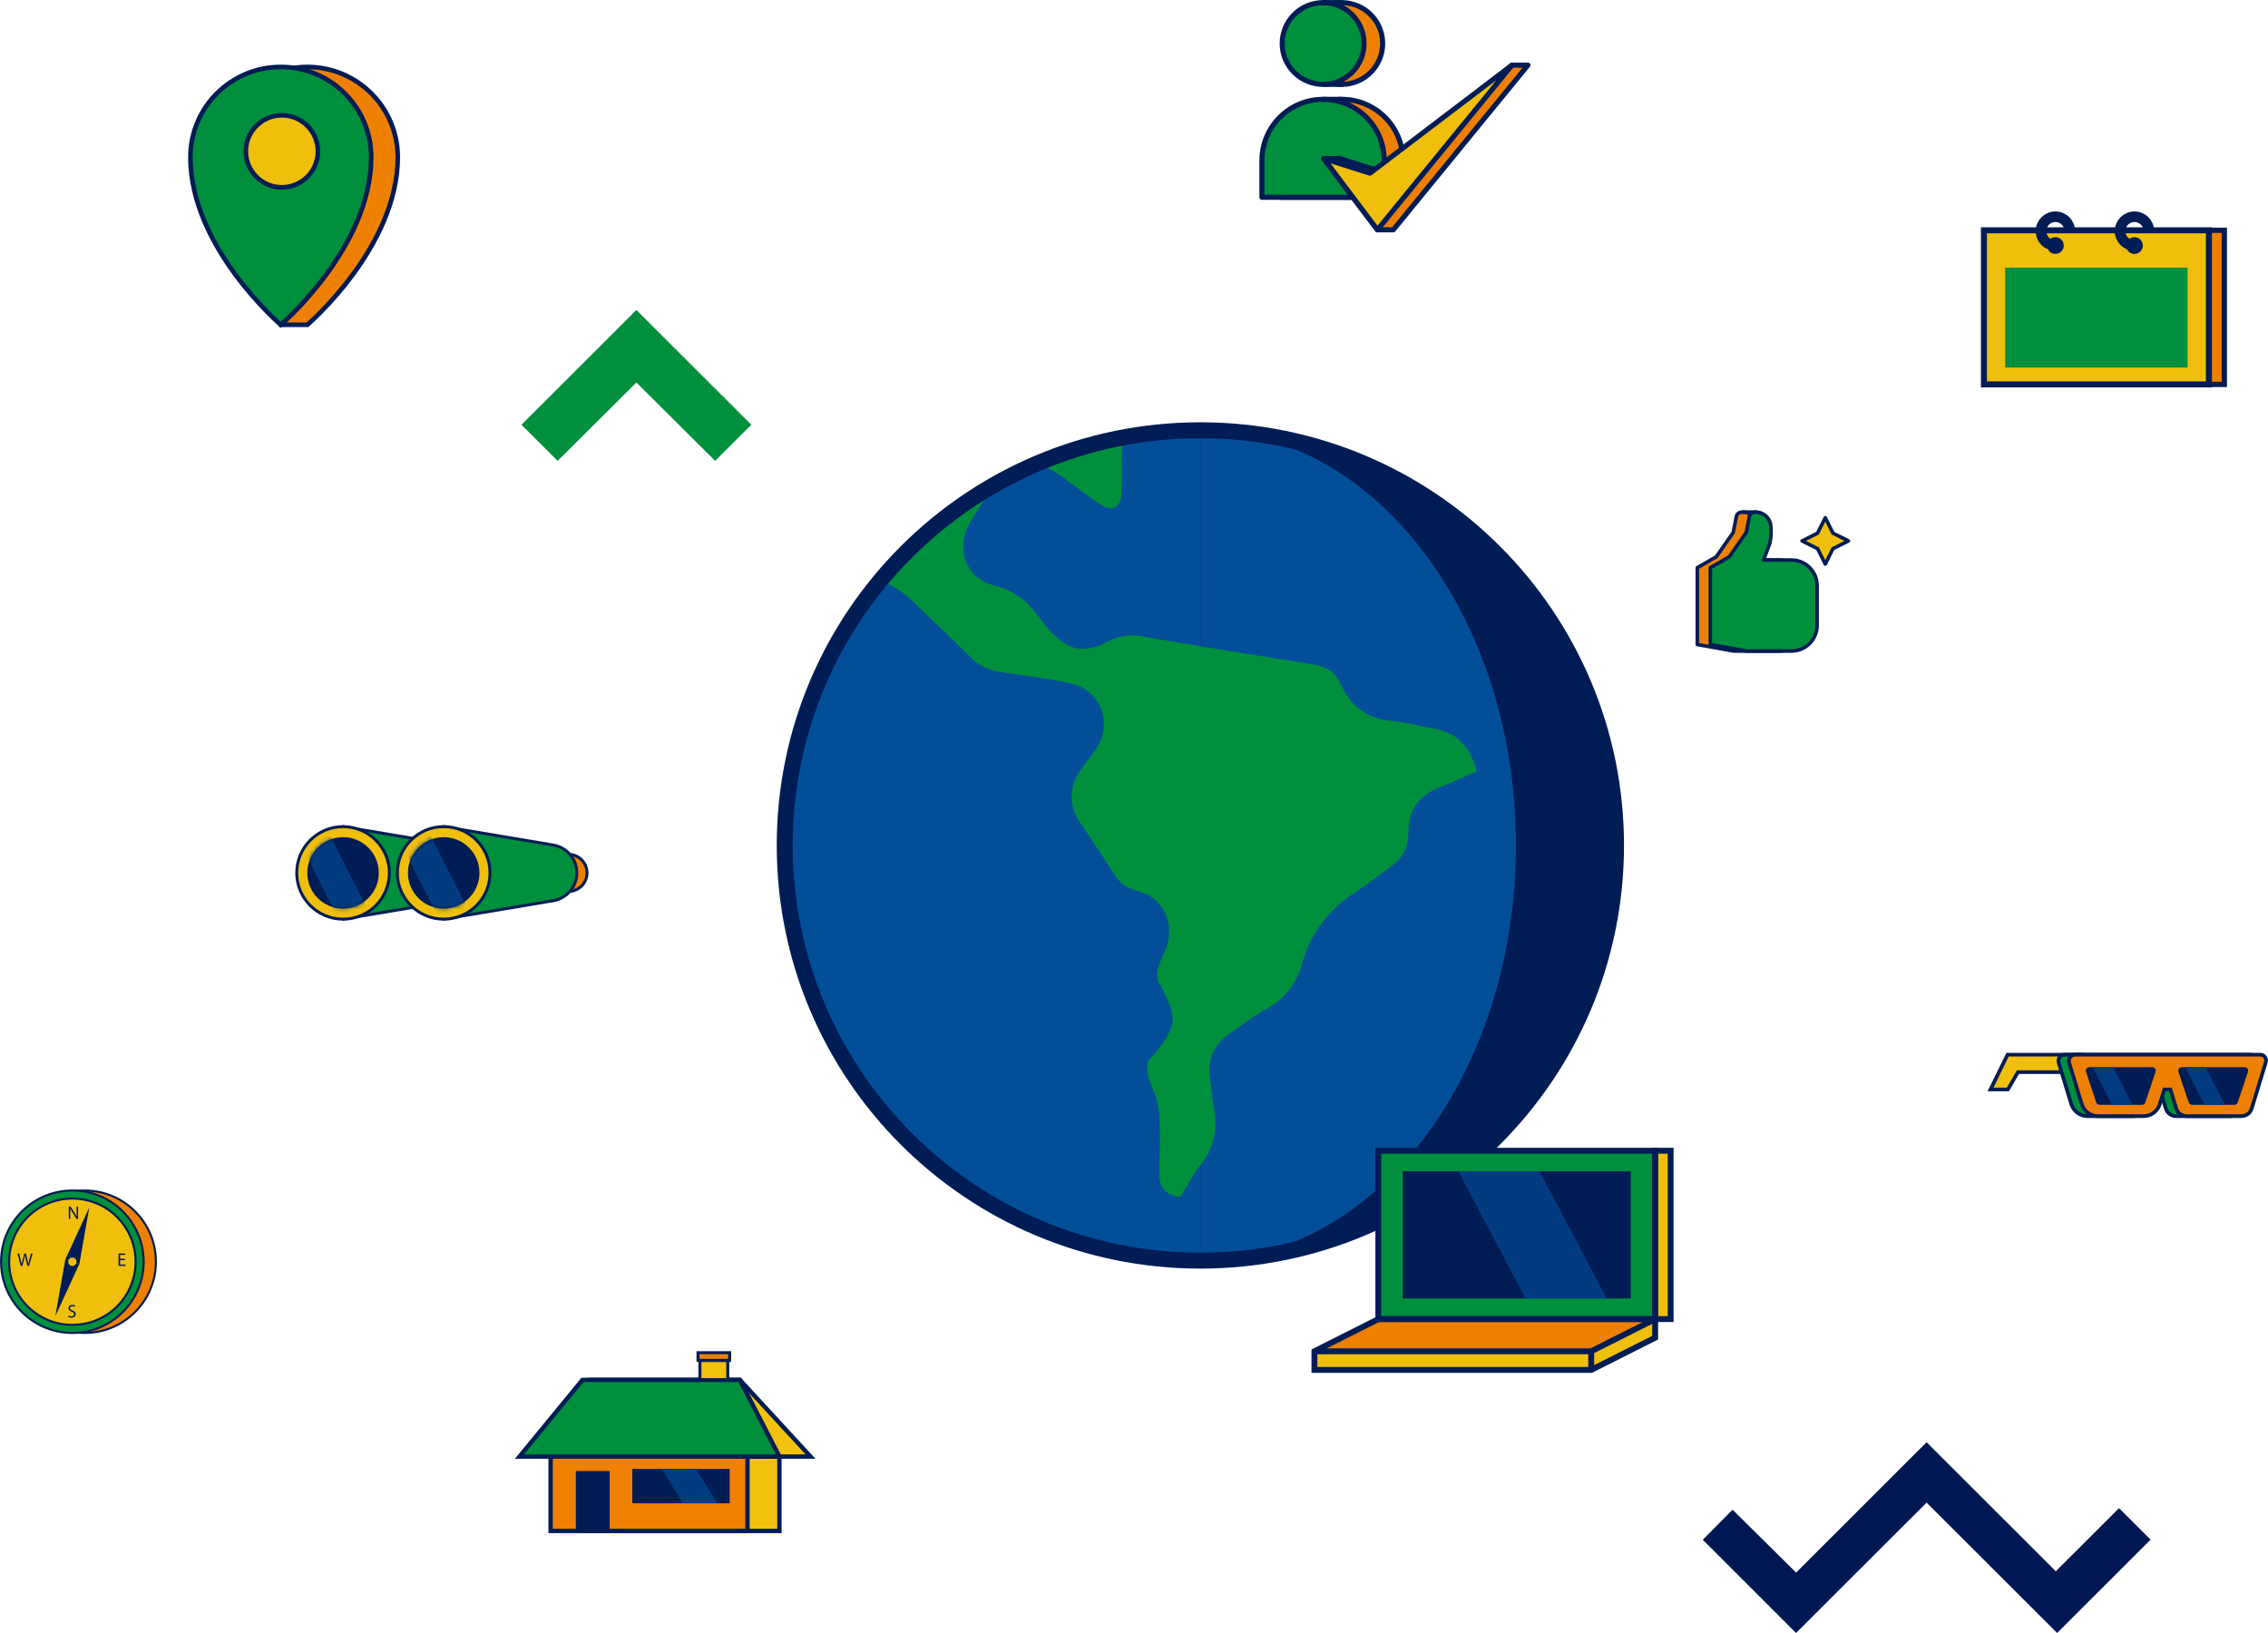 <svg width="525" height="378" viewBox="0 0 525 378" fill="none" xmlns="http://www.w3.org/2000/svg">
<g clip-path="url(#clip0_4_528)">
<path d="M497.788 356.406L497.808 356.375L490.516 349.091L475.879 363.711L445.973 333.84L415.767 364.011L401.058 349.464L394.159 356.417L415.757 378L445.973 347.818L476.19 378L497.788 356.417V356.406Z" fill="#011754"/>
<path d="M120.71 98.315L129.09 106.676L147.311 88.548L165.542 106.676L173.912 98.315L147.311 71.745L120.71 98.315Z" fill="#008F3C"/>
<path d="M514.89 53.307H511.316V88.983H514.89V53.307Z" fill="#EE8001"/>
<path d="M511.326 53.307H459.243V88.983H511.326V53.307Z" fill="#F0BF0C"/>
<path d="M511.326 53.307H459.243V88.983H511.326V53.307Z" stroke="#001C55" stroke-width="1.39" stroke-miterlimit="10"/>
<path d="M511.316 88.983H514.89V53.307H511.316V88.983Z" stroke="#001C55" stroke-width="1.22" stroke-miterlimit="10"/>
<path d="M494.09 56.835C492.246 56.835 490.754 55.345 490.754 53.503C490.754 51.662 492.246 50.172 494.09 50.172C495.933 50.172 497.425 51.662 497.425 53.503" stroke="#001C55" stroke-width="2.45" stroke-miterlimit="10"/>
<path d="M475.786 56.835C473.942 56.835 472.45 55.345 472.45 53.503C472.45 51.662 473.942 50.172 475.786 50.172C477.63 50.172 479.121 51.662 479.121 53.503" stroke="#001C55" stroke-width="2.45" stroke-miterlimit="10"/>
<path d="M475.786 58.77C476.856 58.77 477.723 57.904 477.723 56.835C477.723 55.766 476.856 54.9 475.786 54.9C474.716 54.9 473.849 55.766 473.849 56.835C473.849 57.904 474.716 58.77 475.786 58.77Z" fill="#001C55"/>
<path d="M494.09 58.77C495.159 58.77 496.027 57.904 496.027 56.835C496.027 55.766 495.159 54.9 494.09 54.9C493.02 54.9 492.153 55.766 492.153 56.835C492.153 57.904 493.02 58.77 494.09 58.77Z" fill="#001C55"/>
<path d="M506.385 61.957H464.163V85.072H506.385V61.957Z" fill="#008F3C"/>
<path d="M71.144 15.499C59.583 15.499 50.219 24.853 50.219 36.4C50.219 57.301 71.144 75.18 71.144 75.18C71.144 75.18 92.068 57.301 92.068 36.4C92.068 24.853 82.704 15.499 71.144 15.499Z" fill="#EE8001"/>
<path d="M71.144 75.18H65.001L61.935 66.633L75.515 65.361L71.144 75.18Z" fill="#EE8001"/>
<path d="M71.144 15.499C59.583 15.499 50.219 24.853 50.219 36.4C50.219 48.889 57.688 59.742 63.706 66.468L61.945 66.633L65.011 75.18H71.154C71.154 75.18 92.079 57.301 92.079 36.4C92.079 24.853 82.714 15.499 71.154 15.499H71.144Z" stroke="#001C55" stroke-width="1.07" stroke-miterlimit="10"/>
<path d="M65.001 15.499C53.441 15.499 44.076 24.853 44.076 36.4C44.076 57.301 65.001 75.18 65.001 75.18C65.001 75.18 85.925 57.301 85.925 36.4C85.925 24.853 76.561 15.499 65.001 15.499Z" fill="#008F3C"/>
<path d="M65.001 15.499C53.441 15.499 44.076 24.853 44.076 36.4C44.076 57.301 65.001 75.18 65.001 75.18C65.001 75.18 85.925 57.301 85.925 36.4C85.925 24.853 76.561 15.499 65.001 15.499Z" stroke="#001C55" stroke-width="1.07" stroke-miterlimit="10"/>
<path d="M73.599 35.024C73.599 39.628 69.859 43.364 65.249 43.364C60.64 43.364 56.9 39.628 56.9 35.024C56.9 30.42 60.64 26.684 65.249 26.684C69.859 26.684 73.599 30.42 73.599 35.024Z" fill="#F0BF0C"/>
<path d="M73.599 35.024C73.599 39.628 69.859 43.364 65.249 43.364C60.64 43.364 56.9 39.628 56.9 35.024C56.9 30.42 60.64 26.684 65.249 26.684C69.859 26.684 73.599 30.42 73.599 35.024Z" stroke="#001C55" stroke-width="1.07" stroke-miterlimit="10"/>
<path d="M482.094 244.133H464.712L460.766 252.183H464.785L467.116 248.168H480.779L482.094 244.133Z" fill="#F0BF0C"/>
<path d="M482.094 244.133H464.712L460.766 252.183H464.785L467.116 248.168H480.779L482.094 244.133Z" stroke="#001C55" stroke-width="0.85" stroke-miterlimit="10"/>
<path d="M520.815 244.133H477.94C476.967 244.133 476.273 245.075 476.552 245.995L479.463 255.566C479.971 257.222 481.504 258.36 483.234 258.36H493.779C495.519 258.36 497.052 257.222 497.549 255.566L498.575 252.183H499.994L501.341 256.591C501.662 257.646 502.636 258.36 503.734 258.36H516.423C517.521 258.36 518.495 257.646 518.816 256.591L522.089 245.851C522.348 244.992 521.706 244.133 520.815 244.133Z" fill="#008F3C"/>
<path d="M520.815 244.133H477.94C476.967 244.133 476.273 245.075 476.552 245.995L479.463 255.566C479.971 257.222 481.504 258.36 483.234 258.36H493.779C495.519 258.36 497.052 257.222 497.549 255.566L498.575 252.183H499.994L501.341 256.591C501.662 257.646 502.636 258.36 503.734 258.36H516.423C517.521 258.36 518.495 257.646 518.816 256.591L522.089 245.851C522.348 244.992 521.706 244.133 520.815 244.133Z" stroke="#001C55" stroke-width="0.85" stroke-miterlimit="10"/>
<path d="M523.229 244.133H480.354C479.38 244.133 478.686 245.075 478.966 245.995L481.877 255.566C482.384 257.222 483.917 258.36 485.647 258.36H496.192C497.933 258.36 499.466 257.222 499.963 255.566L500.989 252.183H502.408L503.754 256.591C504.075 257.646 505.049 258.36 506.147 258.36H518.837C519.935 258.36 520.908 257.646 521.229 256.591L524.503 245.851C524.762 244.992 524.119 244.133 523.229 244.133Z" fill="#EE8001"/>
<path d="M523.229 244.133H480.354C479.38 244.133 478.686 245.075 478.966 245.995L481.877 255.566C482.384 257.222 483.917 258.36 485.647 258.36H496.192C497.933 258.36 499.466 257.222 499.963 255.566L500.989 252.183H502.408L503.754 256.591C504.075 257.646 505.049 258.36 506.147 258.36H518.837C519.935 258.36 520.908 257.646 521.229 256.591L524.503 245.851C524.762 244.992 524.119 244.133 523.229 244.133Z" stroke="#001C55" stroke-width="0.85" stroke-miterlimit="10"/>
<path d="M495.851 255.732H486.01C485.658 255.732 485.357 255.504 485.243 255.183L482.871 248.096C482.695 247.568 483.089 247.03 483.638 247.03H498.212C498.761 247.03 499.155 247.568 498.979 248.096L496.607 255.183C496.493 255.514 496.182 255.732 495.84 255.732H495.851Z" fill="#001C55"/>
<path d="M517.241 255.732H507.401C507.048 255.732 506.748 255.504 506.634 255.183L504.262 248.096C504.086 247.568 504.479 247.03 505.028 247.03H519.603C520.152 247.03 520.546 247.568 520.37 248.096L517.998 255.183C517.884 255.514 517.573 255.732 517.231 255.732H517.241Z" fill="#001C55"/>
<path d="M493.603 255.732H488.9L484.466 247.03H489.169L493.603 255.732Z" fill="#023B7F"/>
<path d="M515.014 255.732H510.301L505.867 247.03H510.581L515.014 255.732Z" fill="#023B7F"/>
<path d="M277.862 291.801C330.998 291.801 374.074 248.775 374.074 195.7C374.074 142.624 330.998 99.598 277.862 99.598C224.726 99.598 181.65 142.624 181.65 195.7C181.65 248.775 224.726 291.801 277.862 291.801Z" fill="#001C54"/>
<path d="M277.862 99.588C318.199 99.588 350.912 142.61 350.912 195.689C350.912 248.768 318.209 291.79 277.862 291.79" fill="#024E99"/>
<path d="M277.841 291.801C224.701 291.801 181.63 248.779 181.63 195.7C181.63 142.62 224.701 99.598 277.841 99.598" fill="#024E99"/>
<mask id="mask0_4_528" style="mask-type:luminance" maskUnits="userSpaceOnUse" x="181" y="99" width="194" height="193">
<path d="M277.862 291.801C330.998 291.801 374.074 248.775 374.074 195.7C374.074 142.624 330.998 99.598 277.862 99.598C224.726 99.598 181.65 142.624 181.65 195.7C181.65 248.775 224.726 291.801 277.862 291.801Z" fill="white"/>
</mask>
<g mask="url(#mask0_4_528)">
<path d="M275.832 35.727C275.977 37.248 276.028 38.749 276.277 40.208C276.992 44.398 275.873 47.926 272.424 50.492C268.632 53.317 264.551 54.393 260.055 52.013C256.823 50.306 253.509 48.733 250.297 46.985C239.721 41.232 238.737 27.388 248.423 20.156C253.602 16.286 258.906 12.592 264.095 8.733C265.183 7.926 266.281 6.87 266.84 5.691C268.125 2.97 266.612 0.548 263.598 0.631C255.197 0.859 246.786 1.117 238.406 1.8C236.821 1.925 234.687 3.735 234.014 5.298C230.73 12.923 226.887 14.992 219.076 12.427C214.508 10.926 209.971 10.047 205.123 10.771C200.659 11.433 196.132 11.909 191.615 12.064C185.4 12.282 181.381 15.065 179.061 20.869C176.73 26.705 172.514 28.702 166.361 27.46C162.984 26.777 159.648 25.733 156.24 25.443C153.91 25.246 151.134 25.474 149.165 26.581C142.318 30.43 135.627 34.589 129.142 39.018C127.547 40.104 125.869 42.815 126.097 44.522C127.329 53.607 123.144 59.08 115.303 62.547C115.106 62.629 114.94 62.774 114.754 62.888C112.744 64.047 111.729 65.506 112.786 67.937C113.811 70.307 115.489 70.658 117.789 70.162C128.945 67.73 139.656 64.481 146.959 54.755C147.145 54.497 147.425 54.31 147.674 54.103C150.636 51.641 154.086 50.596 157.597 52.262C161.472 54.103 164.766 53.721 168.484 51.786C172.752 49.561 177.693 50.513 180.169 54.103C183.877 59.484 186.519 65.361 185.162 72.241C184.105 77.622 183.453 83.126 181.92 88.372C180.532 93.111 181.578 96.567 184.996 99.919C191.47 106.262 194.961 114.094 195.873 123.117C196.142 125.786 196.629 128.466 197.396 131.022C197.706 132.046 198.98 133.381 199.954 133.515C204.553 134.157 208.272 136.216 211.525 139.423C215.824 143.665 220.309 147.711 224.525 152.026C226.7 154.261 229.197 155.254 232.18 155.668C237.411 156.382 242.653 157.065 247.801 158.182C254.721 159.693 257.642 167.173 253.84 173.144C252.628 175.047 251.147 176.775 249.852 178.627C247.563 181.907 247.47 186.532 249.634 189.823C252.348 193.961 255.197 198.028 257.818 202.228C259.144 204.349 260.677 205.612 263.235 206.212C269.057 207.578 271.978 213.362 270.052 219.063C269.471 220.791 268.529 222.415 268.052 224.164C267.783 225.167 267.742 226.543 268.218 227.402C272.786 235.7 272.693 237.283 266.695 244.619C266.353 245.033 265.784 245.416 265.711 245.871C265.556 246.854 265.442 247.941 265.711 248.872C266.488 251.583 268 254.18 268.239 256.911C268.663 261.723 268.467 266.596 268.322 271.438C268.218 274.863 269.699 276.632 273.211 277.088C274.806 274.511 276.173 271.79 278.028 269.452C281.394 265.189 281.912 260.533 280.845 255.432C280.472 253.652 280.421 251.8 280.12 249.989C279.343 245.344 280.949 241.753 284.802 239.125C287.558 237.242 290.21 235.162 293.12 233.559C297.44 231.179 300.081 227.775 301.407 223.025C303.396 215.897 307.695 210.402 313.952 206.388C316.666 204.65 319.162 202.559 321.804 200.707C324.569 198.773 326.03 196.227 325.999 192.802C325.947 187.391 328.64 183.946 333.654 182.073C336.43 181.028 339.113 179.724 341.858 178.524C340.335 172.719 337.083 169.357 331.375 168.529C328.392 168.094 325.471 167.142 322.477 166.925C316.572 166.491 312.646 163.562 310.295 158.265C309.093 155.554 306.908 154.281 304.028 153.816C290.738 151.695 277.437 149.584 264.178 147.266C261.081 146.728 258.502 147.421 255.87 148.777C252.835 150.339 249.5 150.867 246.599 149.004C244.32 147.546 242.311 145.414 240.736 143.179C238.043 139.361 235.029 136.692 230.202 135.543C223.479 133.939 221.034 126.873 224.566 120.892C226.151 118.202 227.902 115.615 229.601 112.997C233.755 106.614 239.286 105.61 245.543 110.121C248.599 112.325 251.561 114.663 254.7 116.764C257.445 118.605 259.496 117.498 259.589 114.312C259.651 112.046 259.776 109.78 259.672 107.524C259.434 102.444 261.019 98.046 264.126 94.042C267.027 90.297 269.793 86.437 272.496 82.557C274.91 79.091 278.131 77.125 282.347 77.549C290.168 78.336 297.212 76.008 304.101 72.728C308.099 70.834 309.259 68.392 307.871 64.109C306.483 59.815 305.323 55.397 303.438 51.32C302.236 48.723 300.237 46.219 297.999 44.429C294.229 41.418 289.878 39.142 285.962 36.286C282.648 33.865 279.447 34.093 275.801 35.759L275.832 35.727Z" fill="#008F3C"/>
</g>
<path d="M277.862 291.801C330.998 291.801 374.074 248.775 374.074 195.7C374.074 142.624 330.998 99.598 277.862 99.598C224.726 99.598 181.65 142.624 181.65 195.7C181.65 248.775 224.726 291.801 277.862 291.801Z" stroke="#001C55" stroke-width="3.7" stroke-miterlimit="10"/>
<path d="M310.595 19.524C315.824 19.524 320.063 15.29 320.063 10.067C320.063 4.844 315.824 0.61 310.595 0.61C305.367 0.61 301.128 4.844 301.128 10.067C301.128 15.29 305.367 19.524 310.595 19.524Z" fill="#EE8001"/>
<path d="M310.595 23.001C318.406 23.001 324.745 29.333 324.745 37.135V45.66H296.435V37.135C296.435 29.333 302.775 23.001 310.585 23.001H310.595Z" fill="#EE8001"/>
<path d="M310.595 19.524C315.824 19.524 320.063 15.29 320.063 10.067C320.063 4.844 315.824 0.61 310.595 0.61C305.367 0.61 301.128 4.844 301.128 10.067C301.128 15.29 305.367 19.524 310.595 19.524Z" stroke="#001C55" stroke-width="1.18" stroke-linecap="round" stroke-linejoin="round"/>
<path d="M310.595 23.001C318.406 23.001 324.745 29.333 324.745 37.135V45.66H296.435V37.135C296.435 29.333 302.775 23.001 310.585 23.001H310.595Z" stroke="#001C55" stroke-width="1.18" stroke-linecap="round" stroke-linejoin="round"/>
<path d="M306.276 19.524C311.505 19.524 315.744 15.29 315.744 10.067C315.744 4.844 311.505 0.61 306.276 0.61C301.047 0.61 296.808 4.844 296.808 10.067C296.808 15.29 301.047 19.524 306.276 19.524Z" fill="#008F3C"/>
<path d="M306.276 23.001C314.086 23.001 320.426 29.333 320.426 37.135V45.66H292.116V37.135C292.116 29.333 298.455 23.001 306.266 23.001H306.276Z" fill="#008F3C"/>
<path d="M306.276 19.524C311.505 19.524 315.744 15.29 315.744 10.067C315.744 4.844 311.505 0.61 306.276 0.61C301.047 0.61 296.808 4.844 296.808 10.067C296.808 15.29 301.047 19.524 306.276 19.524Z" stroke="#001C55" stroke-width="1.18" stroke-linecap="round" stroke-linejoin="round"/>
<path d="M306.276 23.001C314.086 23.001 320.426 29.333 320.426 37.135V45.66H292.116V37.135C292.116 29.333 298.455 23.001 306.266 23.001H306.276Z" stroke="#001C55" stroke-width="1.18" stroke-linecap="round" stroke-linejoin="round"/>
<path d="M310.098 36.69H306.411L318.841 53.193H322.529L353.688 15.075H350L320.809 40.084L310.098 36.69Z" fill="#EE8001"/>
<path d="M310.098 36.69H306.411L318.841 53.193H322.529L353.688 15.075H350L320.809 40.084L310.098 36.69Z" stroke="#001C55" stroke-width="1.18" stroke-linecap="round" stroke-linejoin="round"/>
<path d="M306.411 36.69L318.841 53.193L350 15.075L317.121 40.084L306.411 36.69Z" fill="#F0BF0C"/>
<path d="M306.411 36.69L318.841 53.193L350 15.075L317.121 40.084L306.411 36.69Z" stroke="#001C55" stroke-width="1.18" stroke-linecap="round" stroke-linejoin="round"/>
<path d="M306.276 0.61H310.595" stroke="#001C55" stroke-width="1.18" stroke-linecap="round" stroke-linejoin="round"/>
<path d="M306.276 19.524H310.595" stroke="#001C55" stroke-width="1.18" stroke-linecap="round" stroke-linejoin="round"/>
<path d="M306.276 23.001H310.595" stroke="#001C55" stroke-width="1.18" stroke-linecap="round" stroke-linejoin="round"/>
<path d="M386.732 266.368H322.653V305.334H386.732V266.368Z" fill="#F0BF0C"/>
<path d="M383.137 266.368H319.059V305.334H383.137V266.368Z" fill="#008F3C"/>
<path d="M383.137 305.334H319.059L304.266 312.794H368.335L383.137 305.334Z" fill="#EE8001"/>
<path d="M383.137 266.368H319.059V305.334H383.137V266.368Z" stroke="#001C55" stroke-width="1.36" stroke-miterlimit="10"/>
<path d="M383.127 305.334H386.722V266.368H383.127V305.334Z" stroke="#001C55" stroke-width="1.36" stroke-miterlimit="10"/>
<path d="M377.482 271.128H324.714V300.575H377.482V271.128Z" fill="#001C55"/>
<path d="M371.929 300.575H353.128L337.58 271.128H356.381L371.929 300.575Z" fill="#023B7F"/>
<path d="M368.345 312.794H304.266V317.109H368.345V312.794Z" fill="#F0BF0C"/>
<path d="M368.335 317.099L383.138 309.649V305.334L368.335 312.794V317.099Z" fill="#F0BF0C"/>
<path d="M319.059 305.334L304.266 312.794V317.099H368.335L383.137 309.649V305.334H319.059Z" stroke="#001C55" stroke-width="1.36" stroke-miterlimit="10"/>
<path d="M304.266 312.794H368.335L383.137 305.334" stroke="#001C55" stroke-width="1.36" stroke-miterlimit="10"/>
<path d="M368.335 317.099V312.794" stroke="#001C55" stroke-width="1.36" stroke-miterlimit="10"/>
<path d="M392.906 149.191L401.307 150.701H411.676C414.949 150.701 417.611 148.053 417.611 144.773V135.564C417.611 132.294 414.959 129.635 411.676 129.635H405.222L406.672 125.745C406.973 124.379 407.045 122.982 406.88 121.596C406.652 119.713 404.953 118.357 403.057 118.554H403.005C402.477 118.616 402.042 119.009 401.939 119.537L401.213 123.251L397.277 128.89L392.895 131.404V149.201L392.906 149.191Z" fill="#EE8001"/>
<path d="M392.906 149.191L401.307 150.701H411.676C414.949 150.701 417.611 148.053 417.611 144.773V135.564C417.611 132.294 414.959 129.635 411.676 129.635H405.222L406.672 125.745C406.973 124.379 407.045 122.982 406.88 121.596C406.652 119.713 404.953 118.357 403.057 118.554H403.005C402.477 118.616 402.042 119.009 401.939 119.537L401.213 123.251L397.277 128.89L392.895 131.404V149.201L392.906 149.191Z" stroke="#001C55" stroke-width="0.82" stroke-linecap="round" stroke-linejoin="round"/>
<path d="M395.92 149.191L404.321 150.701H414.69C417.963 150.701 420.626 148.053 420.626 144.773V135.564C420.626 132.294 417.974 129.635 414.69 129.635H408.237L409.687 125.745C409.987 124.379 410.06 122.982 409.894 121.596C409.666 119.713 407.967 118.357 406.072 118.554H406.02C405.492 118.616 405.057 119.009 404.953 119.537L404.228 123.251L400.292 128.89L395.91 131.404V149.201L395.92 149.191Z" fill="#008F3C"/>
<path d="M395.92 149.191L404.321 150.701H414.69C417.963 150.701 420.626 148.053 420.626 144.773V135.564C420.626 132.294 417.974 129.635 414.69 129.635H408.237L409.687 125.745C409.987 124.379 410.06 122.982 409.894 121.596C409.666 119.713 407.967 118.357 406.072 118.554H406.02C405.492 118.616 405.057 119.009 404.953 119.537L404.228 123.251L400.292 128.89L395.91 131.404V149.201L395.92 149.191Z" stroke="#001C55" stroke-width="0.82" stroke-linecap="round" stroke-linejoin="round"/>
<path d="M406.445 118.523H403.441" stroke="#001C55" stroke-width="0.82" stroke-linecap="round" stroke-linejoin="round"/>
<path d="M420.729 126.997L417.145 125.207L420.729 123.417L422.521 119.847L424.303 123.417L427.887 125.207L424.303 126.997L422.521 130.566L420.729 126.997Z" fill="#F0BF0C"/>
<path d="M420.729 126.997L417.145 125.207L420.729 123.417L422.521 119.847L424.303 123.417L427.887 125.207L424.303 126.997L422.521 130.566L420.729 126.997Z" stroke="#001C55" stroke-width="0.82" stroke-linecap="round" stroke-linejoin="round"/>
<path d="M104.675 208.488L79.317 212.751V191.344L104.675 195.606C107.824 196.134 110.134 198.855 110.134 202.053C110.134 205.239 107.824 207.961 104.675 208.499V208.488Z" fill="#008F3C"/>
<path d="M116.411 197.769H131.597C133.969 197.769 135.886 199.693 135.886 202.053C135.886 204.422 133.959 206.336 131.597 206.336H116.411V197.759V197.769Z" fill="#EE8001"/>
<path d="M116.411 197.769H131.597C133.969 197.769 135.886 199.693 135.886 202.053C135.886 204.422 133.959 206.336 131.597 206.336H116.411V197.759V197.769Z" stroke="#001C55" stroke-width="0.68" stroke-linecap="round" stroke-linejoin="round"/>
<path d="M128.065 208.488L102.707 212.751V191.344L128.065 195.606C131.214 196.134 133.524 198.855 133.524 202.053C133.524 205.239 131.214 207.961 128.065 208.499V208.488Z" fill="#008F3C"/>
<path d="M104.778 208.488L79.42 212.751V191.344L104.778 195.606C107.927 196.134 110.237 198.855 110.237 202.053C110.237 205.239 107.927 207.961 104.778 208.499V208.488Z" stroke="#001C55" stroke-width="0.68" stroke-linecap="round" stroke-linejoin="round"/>
<path d="M128.065 208.488L102.707 212.751V191.344L128.065 195.606C131.214 196.134 133.524 198.855 133.524 202.053C133.524 205.239 131.214 207.961 128.065 208.499V208.488Z" stroke="#001C55" stroke-width="0.68" stroke-linecap="round" stroke-linejoin="round"/>
<path d="M79.41 212.761C85.331 212.761 90.131 207.967 90.131 202.053C90.131 196.138 85.331 191.344 79.41 191.344C73.489 191.344 68.689 196.138 68.689 202.053C68.689 207.967 73.489 212.761 79.41 212.761Z" fill="#F0BF0C"/>
<path d="M79.41 210.32C83.981 210.32 87.686 206.618 87.686 202.053C87.686 197.487 83.981 193.785 79.41 193.785C74.839 193.785 71.133 197.487 71.133 202.053C71.133 206.618 74.839 210.32 79.41 210.32Z" fill="#001C55"/>
<path d="M79.41 212.761C85.331 212.761 90.131 207.967 90.131 202.053C90.131 196.138 85.331 191.344 79.41 191.344C73.489 191.344 68.689 196.138 68.689 202.053C68.689 207.967 73.489 212.761 79.41 212.761Z" stroke="#001C55" stroke-width="0.68" stroke-linecap="round" stroke-linejoin="round"/>
<mask id="mask1_4_528" style="mask-type:luminance" maskUnits="userSpaceOnUse" x="71" y="193" width="17" height="18">
<path d="M79.41 210.32C83.981 210.32 87.686 206.618 87.686 202.053C87.686 197.487 83.981 193.785 79.41 193.785C74.839 193.785 71.133 197.487 71.133 202.053C71.133 206.618 74.839 210.32 79.41 210.32Z" fill="white"/>
</mask>
<g mask="url(#mask1_4_528)">
<path d="M85.646 211.613H77.815L68.077 192.482H75.909L85.646 211.613Z" fill="#023B7F"/>
</g>
<path d="M102.707 212.761C108.628 212.761 113.428 207.967 113.428 202.053C113.428 196.138 108.628 191.344 102.707 191.344C96.785 191.344 91.985 196.138 91.985 202.053C91.985 207.967 96.785 212.761 102.707 212.761Z" fill="#F0BF0C"/>
<path d="M102.707 210.32C107.278 210.32 110.983 206.618 110.983 202.053C110.983 197.487 107.278 193.785 102.707 193.785C98.135 193.785 94.43 197.487 94.43 202.053C94.43 206.618 98.135 210.32 102.707 210.32Z" fill="#001C55"/>
<path d="M102.707 212.761C108.628 212.761 113.428 207.967 113.428 202.053C113.428 196.138 108.628 191.344 102.707 191.344C96.785 191.344 91.985 196.138 91.985 202.053C91.985 207.967 96.785 212.761 102.707 212.761Z" stroke="#001C55" stroke-width="0.68" stroke-linecap="round" stroke-linejoin="round"/>
<mask id="mask2_4_528" style="mask-type:luminance" maskUnits="userSpaceOnUse" x="94" y="193" width="17" height="18">
<path d="M102.707 210.32C107.278 210.32 110.983 206.618 110.983 202.053C110.983 197.487 107.278 193.785 102.707 193.785C98.135 193.785 94.43 197.487 94.43 202.053C94.43 206.618 98.135 210.32 102.707 210.32Z" fill="white"/>
</mask>
<g mask="url(#mask2_4_528)">
<path d="M108.932 211.613H101.111L91.374 192.482H99.205L108.932 211.613Z" fill="#023B7F"/>
</g>
<path d="M19.588 308.542C28.702 308.542 36.09 301.162 36.09 292.059C36.09 282.956 28.702 275.577 19.588 275.577C10.475 275.577 3.087 282.956 3.087 292.059C3.087 301.162 10.475 308.542 19.588 308.542Z" fill="#EE8001"/>
<path d="M19.588 308.542C28.702 308.542 36.09 301.162 36.09 292.059C36.09 282.956 28.702 275.577 19.588 275.577C10.475 275.577 3.087 282.956 3.087 292.059C3.087 301.162 10.475 308.542 19.588 308.542Z" stroke="#001C55" stroke-width="0.48" stroke-linecap="round" stroke-linejoin="round"/>
<path d="M16.75 308.542C25.863 308.542 33.251 301.162 33.251 292.059C33.251 282.956 25.863 275.577 16.75 275.577C7.637 275.577 0.249 282.956 0.249 292.059C0.249 301.162 7.637 308.542 16.75 308.542Z" fill="#008F3C"/>
<path d="M16.75 306.679C24.834 306.679 31.387 300.134 31.387 292.059C31.387 283.985 24.834 277.439 16.75 277.439C8.666 277.439 2.113 283.985 2.113 292.059C2.113 300.134 8.666 306.679 16.75 306.679Z" fill="#F0BF0C"/>
<path d="M16.75 308.542C25.863 308.542 33.251 301.162 33.251 292.059C33.251 282.956 25.863 275.577 16.75 275.577C7.637 275.577 0.249 282.956 0.249 292.059C0.249 301.162 7.637 308.542 16.75 308.542Z" stroke="#001C55" stroke-width="0.48" stroke-linecap="round" stroke-linejoin="round"/>
<path d="M16.75 306.679C24.834 306.679 31.387 300.134 31.387 292.059C31.387 283.985 24.834 277.439 16.75 277.439C8.666 277.439 2.113 283.985 2.113 292.059C2.113 300.134 8.666 306.679 16.75 306.679Z" stroke="#001C55" stroke-width="0.48" stroke-linecap="round" stroke-linejoin="round"/>
<path d="M18.376 292.566L15.113 291.552L20.676 279.488L18.376 292.566Z" fill="#001C55"/>
<path d="M15.113 291.552L18.376 292.566L12.814 304.631L15.113 291.552Z" fill="#001C55"/>
<path d="M16.75 293.022C17.282 293.022 17.713 292.591 17.713 292.059C17.713 291.528 17.282 291.097 16.75 291.097C16.218 291.097 15.787 291.528 15.787 292.059C15.787 292.591 16.218 293.022 16.75 293.022Z" fill="#F0BF0C"/>
<path d="M15.921 282.137V279.271H16.325L17.247 280.719C17.465 281.061 17.631 281.361 17.765 281.651C17.734 281.268 17.724 280.916 17.724 280.471V279.271H18.076V282.137H17.703L16.791 280.678C16.595 280.357 16.398 280.026 16.253 279.726H16.242C16.263 280.088 16.273 280.44 16.273 280.916V282.137H15.921Z" fill="#001C55"/>
<path d="M4.775 293.022L4.05 290.156H4.444L4.786 291.604C4.869 291.966 4.951 292.318 5.003 292.597C5.045 292.308 5.138 291.977 5.242 291.604L5.625 290.156H6.008L6.36 291.614C6.443 291.956 6.516 292.297 6.557 292.597C6.619 292.287 6.702 291.966 6.785 291.604L7.168 290.156H7.552L6.733 293.022H6.35L5.987 291.532C5.894 291.17 5.842 290.88 5.801 290.59C5.749 290.88 5.687 291.159 5.583 291.532L5.169 293.022H4.786H4.775Z" fill="#001C55"/>
<path d="M28.932 291.677H27.813V292.711H29.056V293.022H27.44V290.156H28.994V290.466H27.813V291.377H28.932V291.687V291.677Z" fill="#001C55"/>
<path d="M15.87 304.507C16.035 304.61 16.284 304.693 16.532 304.693C16.916 304.693 17.133 304.496 17.133 304.207C17.133 303.938 16.978 303.782 16.595 303.637C16.128 303.472 15.838 303.224 15.838 302.82C15.838 302.375 16.211 302.044 16.771 302.044C17.061 302.044 17.278 302.117 17.403 302.189L17.299 302.489C17.206 302.437 17.009 302.354 16.75 302.354C16.356 302.354 16.211 302.592 16.211 302.789C16.211 303.058 16.387 303.193 16.781 303.337C17.268 303.524 17.517 303.762 17.517 304.176C17.517 304.62 17.185 305.003 16.512 305.003C16.232 305.003 15.932 304.921 15.776 304.817L15.87 304.507Z" fill="#001C55"/>
<path d="M180.418 331.181H134.839V354.378H180.418V331.181Z" fill="#F2C10B"/>
<path d="M180.418 331.181H134.839V354.378H180.418V331.181Z" stroke="#001C55" stroke-width="1.01" stroke-miterlimit="10"/>
<path d="M187.617 337.161H130.116L136.621 319.406H171.261L187.617 337.161Z" fill="#F2C10B"/>
<path d="M187.617 337.161H130.116L136.621 319.406H171.261L187.617 337.161Z" stroke="#001C55" stroke-width="1.01" stroke-miterlimit="10"/>
<path d="M173.032 331.181H127.454V354.378H173.032V331.181Z" fill="#F08000"/>
<path d="M173.032 331.181H127.454V354.378H173.032V331.181Z" stroke="#001C55" stroke-width="1.01" stroke-miterlimit="10"/>
<path d="M180.418 337.161H120.254L134.839 319.406H171.261L180.418 337.161Z" fill="#008F3C"/>
<path d="M180.418 337.161H120.254L134.839 319.406H171.261L180.418 337.161Z" stroke="#001C55" stroke-width="1.01" stroke-miterlimit="10"/>
<path d="M168.909 340.027H146.369V347.974H168.909V340.027Z" fill="#001C55"/>
<path d="M166.06 347.984H158.095L153.164 340.027H161.13L166.06 347.984Z" fill="#003B7F"/>
<path d="M141.137 340.514H133.296V354.554H141.137V340.514Z" fill="#001C55"/>
<path d="M168.464 314.895H162.01V319.354H168.464V314.895Z" fill="#F2C10B"/>
<path d="M168.464 314.895H162.01V319.354H168.464V314.895Z" stroke="#001C55" stroke-width="0.7" stroke-miterlimit="10"/>
<path d="M168.899 313.115H161.575V314.895H168.899V313.115Z" fill="#F08000"/>
<path d="M168.899 313.115H161.575V314.895H168.899V313.115Z" stroke="#001C55" stroke-width="0.7" stroke-miterlimit="10"/>
</g>
<defs>
<clipPath id="clip0_4_528">
<rect width="525" height="378" fill="white"/>
</clipPath>
</defs>
</svg>
